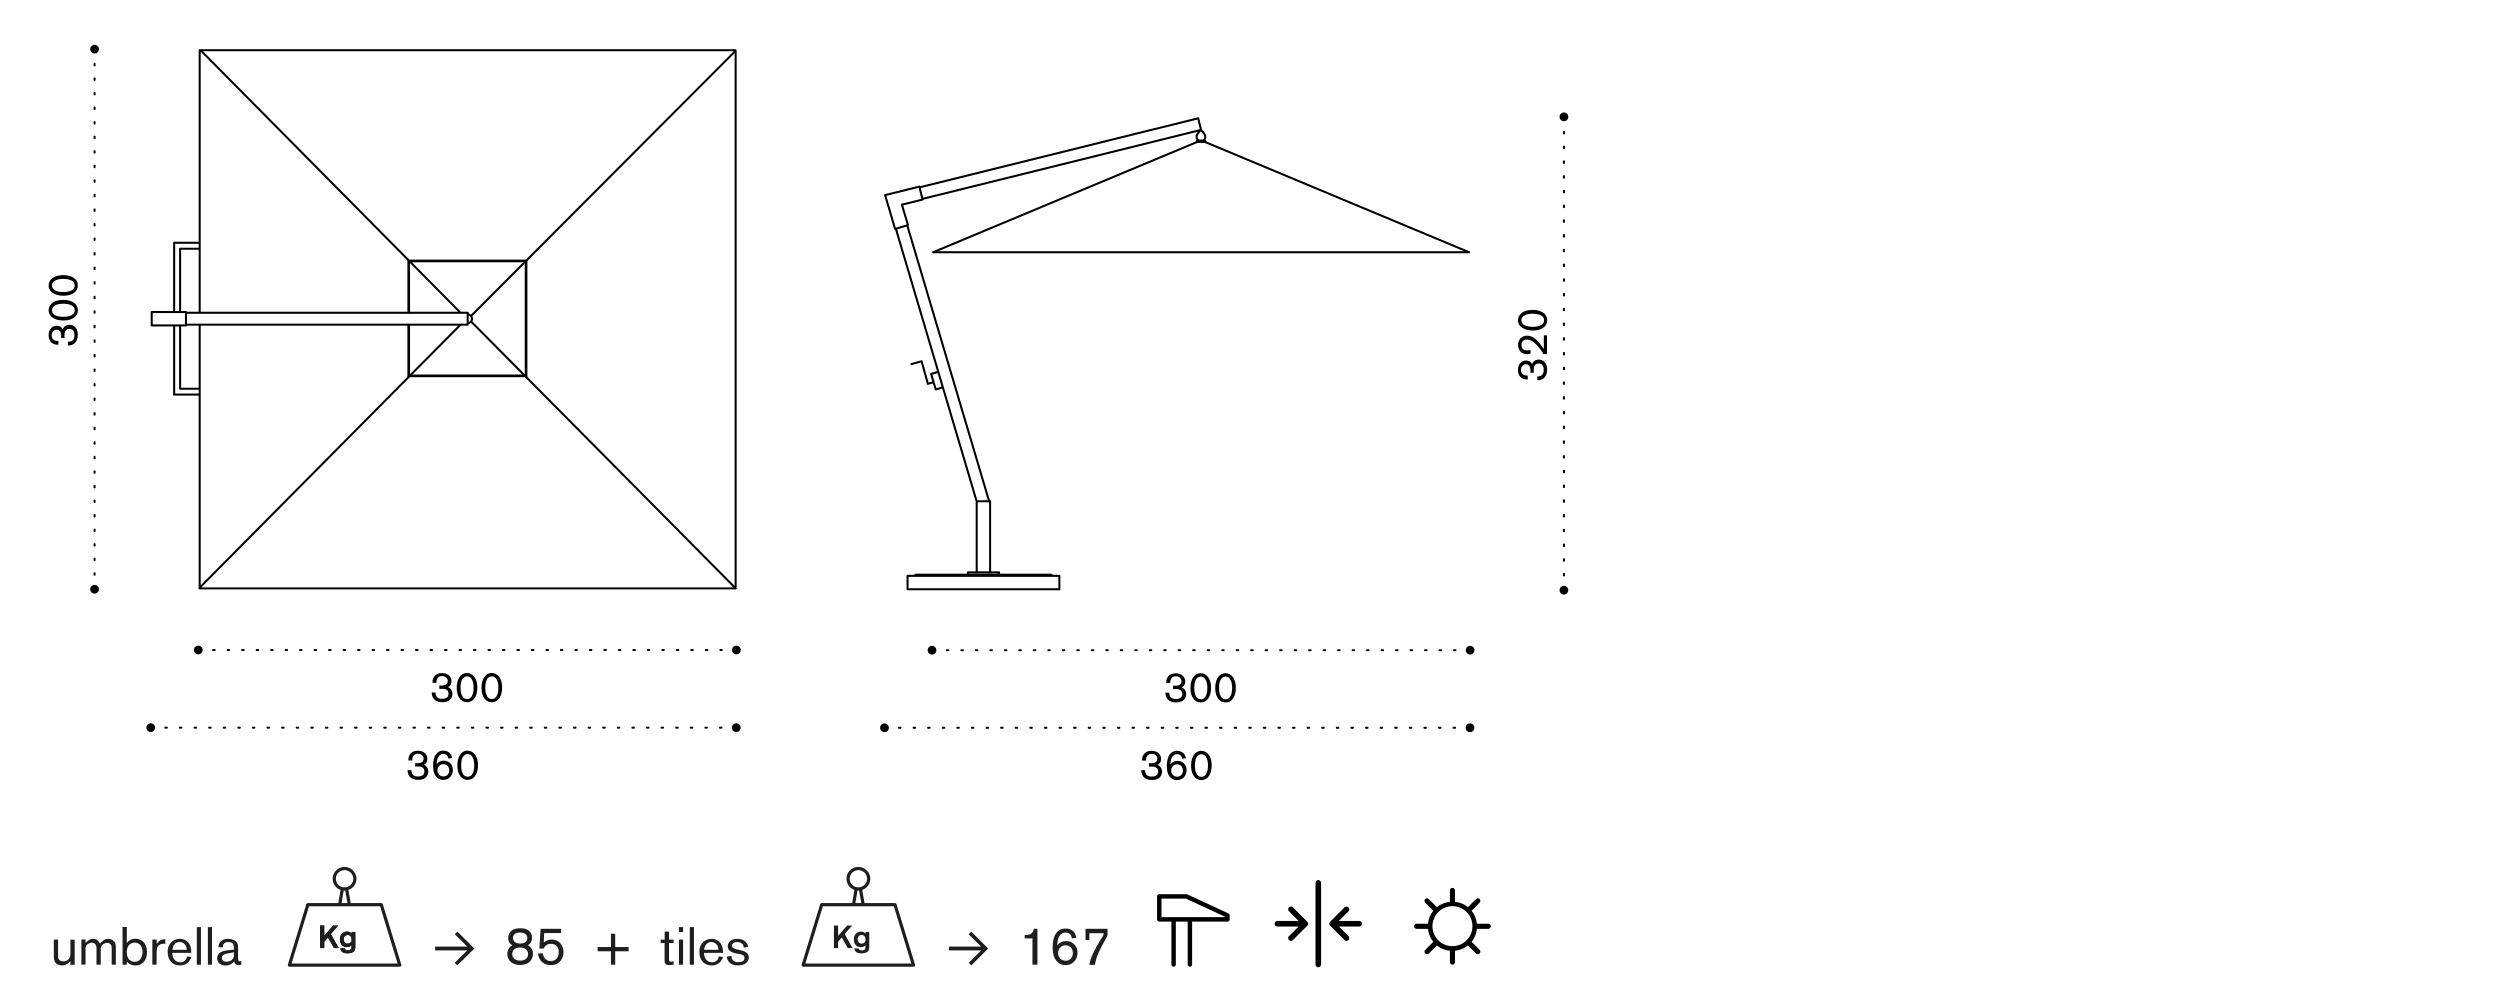 <?xml version="1.0" encoding="utf-8"?>
<!-- Generator: Adobe Illustrator 25.3.1, SVG Export Plug-In . SVG Version: 6.00 Build 0)  -->
<svg version="1.1" id="Livello_1" xmlns="http://www.w3.org/2000/svg" xmlns:xlink="http://www.w3.org/1999/xlink" x="0px" y="0px"
	 width="235px" height="94.61px" viewBox="0 0 235 94.61" style="enable-background:new 0 0 235 94.61;" xml:space="preserve">
<style type="text/css">
	.st0{fill:none;}
	.st1{fill:none;stroke:#000000;stroke-width:0.192;stroke-linecap:round;stroke-linejoin:round;}
	.st2{fill:none;stroke:#000000;stroke-width:0.192;stroke-linecap:round;stroke-linejoin:round;stroke-dasharray:0.134,1.228;}
	.st3{fill:none;stroke:#000000;stroke-width:0.192;stroke-linecap:round;stroke-linejoin:round;stroke-dasharray:0.139,1.233;}
	.st4{fill:none;stroke:#000000;stroke-width:0.192;stroke-linecap:round;stroke-linejoin:round;stroke-dasharray:0.145,1.24;}
	.st5{fill:none;stroke:#000000;stroke-width:0.192;stroke-linecap:round;stroke-linejoin:round;stroke-dasharray:0.137,1.231;}
	.st6{fill:none;stroke:#000000;stroke-width:0.25;stroke-miterlimit:10;}
	.st7{fill:none;stroke:#000000;stroke-width:0.416;stroke-linecap:round;stroke-linejoin:round;}
	.st8{fill:none;stroke:#000000;stroke-width:0.525;stroke-linecap:round;stroke-linejoin:round;}
	.st9{fill:#1E1E1C;}
	.st10{fill:none;stroke:#1E1E1C;stroke-width:0.3;stroke-linecap:round;stroke-linejoin:round;}
</style>
<rect x="16.37" y="22.82" class="st0" width="7.52" height="14.28"/>
<rect x="14.26" y="29.33" class="st0" width="30.78" height="1.3"/>
<g>
	<path class="st0" d="M69.3,4.72V55.2L44.42,30.27c0.06-0.08,0.1-0.19,0.1-0.31c0-0.12-0.03-0.24-0.1-0.32L69.3,4.72z"/>
	<path class="st0" d="M69.3,4.72L44.42,29.64c-0.07-0.1-0.19-0.17-0.31-0.17v-0.19h-0.27h-0.4L18.92,4.72H69.3z"/>
	<path class="st0" d="M69.3,55.2H18.92l24.51-24.57h0.4h0.27v-0.19c0.13,0,0.24-0.07,0.31-0.17L69.3,55.2z"/>
</g>
<polygon class="st0" points="18.92,29.28 43.43,29.28 18.92,4.72 "/>
<polygon class="st0" points="43.43,30.63 18.92,55.2 18.92,30.63 "/>
<g>
	<path class="st1" d="M43.96,30.37c0.22,0,0.41-0.18,0.41-0.41c0-0.22-0.18-0.41-0.41-0.41 M43.69,30.52H17.5 M43.69,29.4H17.5    M43.96,30.52V29.4 M43.69,30.52h0.27 M43.69,29.4h0.27 M17.48,30.59v-1.26 M14.26,30.59v-1.26 M17.48,30.59h-3.22 M17.48,29.33   h-3.22 M44.28,29.7L69.15,4.77 M69.15,55.15V4.77 M44.28,30.22l24.88,25.09 M43.29,29.4L18.85,4.72 M69.13,4.72H18.85 M43.29,30.52   L18.74,55.27 M18.77,4.72V29.4 M18.77,30.52v24.75 M18.77,55.31h50.38 M18.77,37.09h-2.4 M18.77,23.38h-1.84 M16.93,23.38v5.95    M16.93,30.59v5.95 M16.93,36.54h1.84 M18.77,22.82h-2.4 M16.37,22.82v6.51 M16.37,30.59v6.51"/>
	<path class="st0" d="M137.5,23.47h0.35h0.01l0.04,0.02c0.01,0,0.03,0.01,0.04,0.02c0.04,0.03,0.07,0.1,0.04,0.16   c-0.03,0.05-0.08,0.08-0.13,0.08h-0.01c-0.01,0-0.03,0-0.04-0.01l-0.67-0.28H137.5z"/>
	<path class="st0" d="M137.94,23.51c-0.02-0.01-0.03-0.02-0.04-0.02l-0.04-0.02C137.89,23.47,137.92,23.49,137.94,23.51"/>
	<path class="st0" d="M137.5,23.47h-0.38l-23.47-9.85c-0.06-0.02-0.09-0.07-0.09-0.12c0-0.02,0.01-0.04,0.01-0.06   c0.03-0.07,0.11-0.11,0.19-0.07l24.09,10.11H137.5z"/>
	<path class="st0" d="M137.83,23.76h-24.87c0.08,0,0.14-0.06,0.14-0.15c0-0.07-0.07-0.15-0.14-0.15h24.16l0.67,0.28   C137.8,23.76,137.82,23.76,137.83,23.76"/>
	<path class="st0" d="M112.96,23.47c0.07,0,0.14,0.07,0.14,0.15c0,0.08-0.07,0.14-0.14,0.14c-0.08,0-0.14-0.06-0.14-0.14   C112.82,23.54,112.88,23.47,112.96,23.47"/>
	<path class="st0" d="M88.81,23.47h24.15c-0.08,0-0.14,0.07-0.14,0.15c0,0.08,0.06,0.14,0.14,0.14H88.08c0.02,0,0.04,0,0.06-0.01   L88.81,23.47z"/>
	<path class="st0" d="M112.36,13.44c0.01,0.02,0.01,0.03,0.01,0.05c0,0.06-0.04,0.11-0.09,0.13l-23.48,9.85h-0.73l24.09-10.11   C112.25,13.33,112.33,13.36,112.36,13.44"/>
	<path class="st0" d="M88.81,23.47l-0.67,0.28c-0.02,0.01-0.04,0.01-0.06,0.01c-0.06,0-0.11-0.03-0.13-0.08   c-0.02-0.04-0.01-0.08,0-0.12c0-0.01,0.01-0.02,0.02-0.03c0.01-0.02,0.03-0.03,0.05-0.03l0.04-0.02h0.01H88.81z"/>
	<path class="st0" d="M88.07,23.47l-0.04,0.02c-0.02,0-0.04,0.01-0.05,0.03C88,23.49,88.03,23.47,88.07,23.47"/>
	<path class="st0" d="M87.97,23.52c-0.01,0.01-0.02,0.02-0.02,0.03C87.95,23.54,87.96,23.54,87.97,23.52"/>
	<path class="st0" d="M138.17,23.73c0,0,0.01-0.01,0.01-0.02c0,0-0.01-0.01-0.01-0.01c0-0.01-0.01-0.02-0.01-0.03   c-0.01-0.01-0.01-0.02-0.02-0.02c0,0-0.01-0.01-0.01-0.01L113.38,13.3v-0.05c0-0.02-0.01-0.04-0.03-0.06   c-0.01-0.02-0.02-0.03-0.04-0.04c-0.01-0.01-0.01-0.01-0.02-0.01c0,0,0,0,0,0c0.01-0.02,0.03-0.05,0.04-0.08   c0.01-0.03,0.02-0.06,0.03-0.08c0.01-0.03,0.01-0.06,0.02-0.08c0-0.03,0.01-0.06,0-0.09c0-0.03-0.01-0.06-0.01-0.09   c-0.01-0.03-0.02-0.06-0.03-0.08c-0.01-0.03-0.03-0.07-0.05-0.1c-0.02-0.03-0.04-0.06-0.06-0.09c-0.02-0.03-0.05-0.06-0.07-0.08   c-0.02-0.03-0.05-0.05-0.07-0.08l-0.12-0.12l-0.26-1.06c-0.01-0.05-0.06-0.08-0.11-0.06l-26.12,6.47   c-0.02-0.04-0.05-0.06-0.09-0.05l-3.22,0.8v0c0,0,0,0,0,0c-0.01,0-0.02,0.01-0.03,0.02c-0.01,0.01-0.02,0.01-0.02,0.02   c-0.01,0.01-0.01,0.02-0.01,0.03c0,0.01-0.01,0.02,0,0.03l0,0v0l0.95,3.18c0.01,0.04,0.04,0.06,0.08,0.06h0.01l3.94,13.29   l-0.59,0.18c-0.05,0.01-0.07,0.06-0.06,0.11l0.21,0.7l-0.38,0.11l-0.56-2.04c-0.01-0.04-0.06-0.07-0.11-0.06l-0.95,0.26   c-0.04,0.01-0.07,0.06-0.06,0.11c0.01,0.04,0.05,0.06,0.08,0.06c0,0,0.01,0,0.02,0l0.87-0.24l0.57,2.04   c0.01,0.04,0.04,0.06,0.08,0.06c0,0,0.01,0,0.02,0l0.46-0.13l0.18,0.59c0.01,0.04,0.05,0.06,0.08,0.06c0.01,0,0.02,0,0.02,0   l0.59-0.17l3.16,10.64v6.56h-0.75c-0.05,0-0.08,0.04-0.08,0.09v0.14h-4.82c-0.02,0-0.04,0.01-0.05,0.02c0,0,0,0-0.01,0l-0.08,0.08   h-0.63c-0.05,0-0.08,0.04-0.08,0.09v1.26c0,0.05,0.04,0.09,0.08,0.09h14.28c0.05,0,0.09-0.04,0.09-0.09v-1.26   c0-0.05-0.04-0.09-0.09-0.09h-0.63l-0.08-0.08c0,0-0.01,0-0.01,0c-0.01-0.01-0.03-0.02-0.05-0.02H94v-0.02V53.8   c0-0.05-0.04-0.09-0.09-0.09h-0.08h-0.67v-6.59c0-0.05-0.04-0.09-0.09-0.09h-0.03l-7.65-25.81c0.03-0.02,0.06-0.06,0.04-0.1   l-0.54-1.83l1.85-0.46c0.04-0.01,0.06-0.05,0.06-0.09l25.82-6.39c-0.02,0.02-0.05,0.05-0.06,0.08c-0.02,0.03-0.04,0.06-0.07,0.09   c-0.02,0.03-0.04,0.07-0.05,0.1c-0.01,0.03-0.02,0.05-0.02,0.08c-0.01,0.03-0.01,0.06-0.02,0.09c0,0.03,0,0.06,0.01,0.09   c0,0.03,0.01,0.06,0.02,0.09c0.01,0.03,0.02,0.06,0.03,0.08c0.01,0.03,0.03,0.05,0.04,0.07c0,0,0,0,0,0c-0.01,0-0.02,0-0.02,0.01   c-0.02,0.01-0.03,0.02-0.04,0.04c-0.01,0.02-0.03,0.04-0.03,0.06v0.05L87.67,23.63c0,0-0.01,0.01-0.01,0.01   c-0.01,0.01-0.02,0.01-0.02,0.02c-0.01,0.01-0.01,0.02-0.01,0.03c0,0.01-0.01,0.01-0.01,0.01c0,0.01,0.01,0.01,0.01,0.02   c0,0.01,0,0.01,0,0.02c0,0,0.01,0,0.01,0c0.01,0.03,0.04,0.05,0.07,0.05h50.38c0.03,0,0.06-0.02,0.07-0.05c0,0,0.01,0,0.01,0   C138.17,23.74,138.17,23.73,138.17,23.73"/>
</g>
<polygon class="st0" points="137.85,23.62 112.96,23.62 88.08,23.62 112.23,13.49 113.7,13.49 "/>
<g>
	<path class="st1" d="M113.18,13.16L113.18,13.16c0.01-0.02,0.03-0.04,0.04-0.06c0.01-0.02,0.02-0.04,0.03-0.06   c0.01-0.02,0.02-0.05,0.03-0.07c0.01-0.02,0.01-0.05,0.01-0.07c0-0.02,0.01-0.05,0-0.07c0-0.03,0-0.05-0.01-0.07   c0-0.02-0.01-0.05-0.02-0.07c-0.01-0.03-0.03-0.06-0.04-0.09c-0.02-0.03-0.04-0.06-0.06-0.08c-0.02-0.03-0.04-0.05-0.06-0.08   c-0.02-0.03-0.04-0.05-0.07-0.08c-0.02-0.02-0.05-0.05-0.07-0.07c-0.02-0.02-0.05-0.05-0.07-0.07 M112.9,12.21   c-0.02,0.02-0.04,0.04-0.07,0.07c-0.02,0.02-0.05,0.04-0.07,0.07c-0.02,0.03-0.05,0.05-0.07,0.08c-0.02,0.02-0.04,0.05-0.07,0.08   c-0.02,0.03-0.04,0.05-0.06,0.08c-0.02,0.03-0.03,0.06-0.05,0.09c-0.01,0.02-0.02,0.05-0.02,0.07c0,0.02-0.01,0.05-0.01,0.07   c0,0.02,0,0.05,0,0.07c0,0.03,0.01,0.05,0.01,0.07c0.01,0.02,0.02,0.05,0.03,0.07c0.01,0.02,0.02,0.04,0.04,0.06   c0.01,0.02,0.03,0.04,0.04,0.06c0,0,0,0,0,0 M113.3,13.25c0-0.02-0.02-0.04-0.03-0.04 M112.54,13.21c-0.02,0-0.03,0.02-0.03,0.04    M113.3,13.31v-0.06 M112.5,13.25v0.06 M112.5,13.31c0,0.02,0.02,0.03,0.03,0.03 M113.26,13.34c0.02,0,0.03-0.01,0.03-0.03    M113.18,13.16c-0.01,0.02-0.01,0.04,0.01,0.05c0,0.01,0.01,0.01,0.02,0.01 M112.58,13.21c0.02,0,0.04-0.02,0.04-0.04   c0-0.01,0-0.02-0.01-0.02 M85.67,34.23l0.95-0.27 M87.21,36.08l0.54-0.15 M86.63,33.96l0.59,2.12 M112.54,13.34L87.71,23.71    M138.09,23.71l-24.83-10.37 M93.91,53.91V53.8 M93.91,54.02v-0.11 M90.98,53.8v0.22 M112.54,13.21h0.73 M112.9,13.34h-0.36    M113.26,13.34h-0.36 M112.9,12.21L86.7,18.7 M85.28,21.18l7.7,25.94 M112.63,11.12l-26.19,6.49 M84.21,21.5l7.6,25.64    M112.63,11.12l0.27,1.09 M86.42,17.54l-3.22,0.8 M85.35,21.16l-1.21,0.36 M84.78,19.24l0.57,1.92 M83.2,18.34l0.94,3.18    M86.42,17.54l0.3,1.22 M86.72,18.76l-1.94,0.48 M91.81,47.12h1.26 M93.07,47.12v6.67 M91.81,47.12v6.67 M87.96,36.61l0.67-0.2    M87.96,36.61l-0.43-1.45 M87.53,35.15l0.67-0.2 M87.71,23.71h50.38 M113.18,13.34h-0.05h-0.06h-0.07h-0.07h-0.08h-0.07h-0.06   h-0.06h-0.04 M112.62,13.34h-0.04h-0.03h-0.01 M113.26,13.34L113.26,13.34h-0.01h-0.03h-0.04 M85.31,54.13v1.26 M99.58,54.13v1.26    M99.58,55.39H85.31 M99.58,54.13H85.31 M90.98,53.8h1.67 M92.64,53.8h1.18 M93.83,53.8h0.08 M92.64,54.02h1.18 M91.06,54.02h1.58    M93.91,54.02h-0.08 M91.06,54.02h-0.08 M86.08,54.02l-0.1,0.1 M86.08,54.02h4.9 M98.81,54.02h-4.9 M98.92,54.13l-0.1-0.1"/>
</g>
<line class="st2" x1="87.65" y1="61.12" x2="138.2" y2="61.12"/>
<g>
	<path d="M87.2,61.12c0-0.23,0.18-0.41,0.41-0.41s0.41,0.18,0.41,0.41c0,0.23-0.18,0.41-0.41,0.41S87.2,61.34,87.2,61.12"/>
	<path d="M137.78,61.12c0-0.23,0.18-0.41,0.41-0.41c0.23,0,0.41,0.18,0.41,0.41c0,0.23-0.18,0.41-0.41,0.41   C137.96,61.52,137.78,61.34,137.78,61.12"/>
</g>
<g>
	<path d="M109.62,64.2c0.01-0.16,0.02-0.29,0.08-0.43c0.15-0.36,0.49-0.48,0.81-0.48c0.63,0,0.9,0.39,0.9,0.75   c0,0.1-0.02,0.22-0.06,0.31c-0.06,0.13-0.14,0.18-0.26,0.26c0.1,0.05,0.41,0.2,0.41,0.64c0,0.37-0.25,0.78-0.94,0.78   c-0.32,0-0.65-0.09-0.84-0.35c-0.15-0.2-0.17-0.42-0.17-0.57h0.36c0.01,0.25,0.06,0.6,0.63,0.6c0.09,0,0.29-0.01,0.44-0.12   c0.12-0.1,0.15-0.24,0.15-0.36c0-0.46-0.44-0.46-0.63-0.46c-0.1,0-0.15,0-0.23,0.01v-0.33c0.07,0,0.11,0.01,0.2,0.01   c0.12,0,0.59,0,0.59-0.43c0-0.28-0.24-0.46-0.54-0.46c-0.08,0-0.26,0.01-0.39,0.16c-0.12,0.14-0.13,0.3-0.14,0.48L109.62,64.2z"/>
	<path d="M112.87,66.03c-0.61,0-0.97-0.57-0.97-1.35c0-0.8,0.35-1.4,0.96-1.4c0.52,0,0.98,0.46,0.98,1.37   C113.84,65.47,113.48,66.03,112.87,66.03z M112.88,63.6c-0.1,0-0.32,0.02-0.47,0.29c-0.13,0.23-0.15,0.59-0.15,0.78   c0,0.25,0.03,0.54,0.15,0.76c0.05,0.1,0.18,0.3,0.47,0.3c0.57,0,0.61-0.82,0.61-1.06C113.49,64.19,113.35,63.6,112.88,63.6z"/>
	<path d="M115.2,66.03c-0.61,0-0.97-0.57-0.97-1.35c0-0.8,0.35-1.4,0.96-1.4c0.52,0,0.98,0.46,0.98,1.37   C116.18,65.47,115.81,66.03,115.2,66.03z M115.21,63.6c-0.1,0-0.32,0.02-0.47,0.29c-0.13,0.23-0.15,0.59-0.15,0.78   c0,0.25,0.03,0.54,0.15,0.76c0.05,0.1,0.18,0.3,0.47,0.3c0.57,0,0.61-0.82,0.61-1.06C115.82,64.19,115.68,63.6,115.21,63.6z"/>
</g>
<line class="st3" x1="83.13" y1="68.41" x2="138.18" y2="68.41"/>
<g>
	<path d="M82.73,68.41c0-0.23,0.18-0.41,0.41-0.41s0.41,0.18,0.41,0.41c0,0.23-0.18,0.41-0.41,0.41S82.73,68.64,82.73,68.41"/>
	<path d="M137.77,68.41c0-0.23,0.18-0.41,0.41-0.41s0.41,0.18,0.41,0.41c0,0.23-0.18,0.41-0.41,0.41S137.77,68.64,137.77,68.41"/>
</g>
<g>
	<path d="M107.35,71.49c0.01-0.16,0.02-0.29,0.08-0.43c0.15-0.36,0.49-0.48,0.81-0.48c0.63,0,0.9,0.39,0.9,0.75   c0,0.1-0.02,0.22-0.06,0.31c-0.06,0.13-0.14,0.18-0.26,0.26c0.1,0.05,0.41,0.2,0.41,0.64c0,0.37-0.25,0.78-0.94,0.78   c-0.32,0-0.65-0.09-0.84-0.35c-0.15-0.2-0.17-0.42-0.17-0.57h0.36c0.01,0.25,0.06,0.6,0.63,0.6c0.09,0,0.29-0.01,0.44-0.12   c0.12-0.1,0.15-0.24,0.15-0.36c0-0.46-0.44-0.46-0.63-0.46c-0.1,0-0.15,0-0.23,0.01v-0.33c0.07,0,0.11,0.01,0.2,0.01   c0.12,0,0.59,0,0.59-0.43c0-0.28-0.24-0.46-0.54-0.46c-0.08,0-0.26,0.01-0.39,0.16c-0.12,0.14-0.13,0.3-0.14,0.48L107.35,71.49z"/>
	<path d="M111.12,71.33c-0.02-0.1-0.08-0.44-0.47-0.44c-0.17,0-0.34,0.08-0.44,0.22c-0.16,0.23-0.18,0.49-0.19,0.74   c0.17-0.22,0.39-0.33,0.67-0.33c0.44,0,0.85,0.32,0.85,0.87c0,0.5-0.34,0.94-0.9,0.94c-0.18,0-0.49-0.05-0.72-0.36   c-0.12-0.17-0.24-0.42-0.24-0.98c0-0.15,0.01-0.34,0.06-0.56c0.03-0.15,0.18-0.85,0.91-0.85c0.2,0,0.4,0.07,0.54,0.17   c0.19,0.15,0.25,0.39,0.29,0.52L111.12,71.33z M110.65,71.85c-0.37,0-0.56,0.28-0.56,0.58c0,0.32,0.23,0.58,0.57,0.58   c0.37,0,0.54-0.31,0.54-0.59C111.19,72.13,111.01,71.85,110.65,71.85z"/>
	<path d="M112.93,73.33c-0.61,0-0.97-0.57-0.97-1.35c0-0.8,0.35-1.4,0.96-1.4c0.52,0,0.98,0.46,0.98,1.37   C113.9,72.76,113.54,73.33,112.93,73.33z M112.94,70.9c-0.1,0-0.32,0.02-0.47,0.29c-0.13,0.23-0.15,0.59-0.15,0.78   c0,0.25,0.03,0.54,0.15,0.75c0.05,0.1,0.18,0.3,0.47,0.3c0.57,0,0.61-0.82,0.61-1.06C113.55,71.49,113.41,70.9,112.94,70.9z"/>
</g>
<line class="st4" x1="147.01" y1="55.48" x2="147.01" y2="10.98"/>
<g>
	<path d="M147.01,55.89c-0.23,0-0.41-0.18-0.41-0.41c0-0.23,0.18-0.41,0.41-0.41c0.22,0,0.41,0.18,0.41,0.41   C147.41,55.7,147.23,55.89,147.01,55.89"/>
	<path d="M147.01,11.39c-0.23,0-0.41-0.18-0.41-0.41c0-0.23,0.18-0.41,0.41-0.41c0.22,0,0.41,0.18,0.41,0.41   C147.42,11.21,147.24,11.39,147.01,11.39"/>
</g>
<g>
	<path d="M143.6,35.68c-0.16-0.01-0.29-0.02-0.43-0.08c-0.36-0.15-0.48-0.49-0.48-0.81c0-0.63,0.39-0.9,0.75-0.9   c0.1,0,0.22,0.02,0.31,0.06c0.13,0.06,0.18,0.14,0.26,0.26c0.05-0.1,0.2-0.41,0.64-0.41c0.37,0,0.78,0.25,0.78,0.94   c0,0.32-0.09,0.65-0.35,0.84c-0.2,0.15-0.42,0.17-0.57,0.17v-0.36c0.25-0.01,0.6-0.06,0.6-0.63c0-0.09-0.01-0.29-0.12-0.44   c-0.1-0.12-0.24-0.15-0.36-0.15c-0.46,0-0.46,0.44-0.46,0.63c0,0.1,0,0.15,0.01,0.23h-0.33c0-0.07,0.01-0.11,0.01-0.2   c0-0.12,0-0.59-0.43-0.59c-0.28,0-0.46,0.24-0.46,0.54c0,0.08,0.01,0.26,0.16,0.39c0.14,0.12,0.3,0.13,0.48,0.14L143.6,35.68z"/>
	<path d="M145.11,31.52h0.31v1.76h-0.34c-0.16-0.32-0.4-0.6-0.64-0.86c-0.25-0.27-0.54-0.5-0.9-0.5c-0.32,0-0.52,0.19-0.52,0.51   c0,0.31,0.17,0.51,0.53,0.51c0.13,0,0.24-0.03,0.32-0.05v0.35c-0.08,0.02-0.16,0.05-0.32,0.05c-0.13,0-0.41-0.02-0.62-0.23   c-0.13-0.14-0.23-0.36-0.23-0.64c0-0.56,0.41-0.87,0.85-0.87c0.56,0,0.96,0.47,1.16,0.7c0.17,0.2,0.19,0.24,0.41,0.56V31.52z"/>
	<path d="M145.44,30.1c0,0.61-0.57,0.97-1.35,0.97c-0.8,0-1.4-0.35-1.4-0.96c0-0.52,0.46-0.98,1.37-0.98   C144.87,29.13,145.44,29.49,145.44,30.1z M143.01,30.1c0,0.1,0.02,0.32,0.29,0.47c0.23,0.13,0.59,0.15,0.78,0.15   c0.25,0,0.54-0.03,0.76-0.15c0.1-0.05,0.3-0.18,0.3-0.47c0-0.57-0.82-0.61-1.06-0.61C143.6,29.49,143.01,29.62,143.01,30.1z"/>
</g>
<line class="st2" x1="18.68" y1="61.1" x2="69.23" y2="61.1"/>
<g>
	<path d="M18.23,61.1c0-0.23,0.18-0.41,0.41-0.41c0.23,0,0.41,0.18,0.41,0.41c0,0.23-0.18,0.41-0.41,0.41   C18.41,61.51,18.23,61.33,18.23,61.1"/>
	<path d="M68.81,61.1c0-0.23,0.18-0.41,0.41-0.41c0.22,0,0.41,0.18,0.41,0.41c0,0.23-0.18,0.41-0.41,0.41   C68.99,61.51,68.81,61.33,68.81,61.1"/>
</g>
<g>
	<path d="M40.65,64.18c0.01-0.16,0.02-0.29,0.08-0.43c0.15-0.36,0.49-0.48,0.81-0.48c0.63,0,0.9,0.39,0.9,0.75   c0,0.1-0.02,0.22-0.06,0.31c-0.06,0.13-0.14,0.18-0.26,0.26c0.1,0.05,0.41,0.2,0.41,0.64c0,0.37-0.25,0.78-0.94,0.78   c-0.32,0-0.65-0.09-0.84-0.35c-0.15-0.2-0.17-0.42-0.17-0.57h0.36c0.01,0.25,0.06,0.6,0.63,0.6c0.09,0,0.29-0.01,0.44-0.12   c0.12-0.1,0.15-0.24,0.15-0.36c0-0.46-0.44-0.46-0.63-0.46c-0.1,0-0.15,0-0.23,0.01v-0.33c0.07,0,0.11,0.01,0.2,0.01   c0.12,0,0.59,0,0.59-0.43c0-0.28-0.24-0.46-0.54-0.46c-0.08,0-0.26,0.01-0.39,0.16c-0.12,0.14-0.13,0.3-0.14,0.48L40.65,64.18z"/>
	<path d="M43.9,66.01c-0.61,0-0.97-0.57-0.97-1.35c0-0.8,0.35-1.4,0.96-1.4c0.52,0,0.98,0.46,0.98,1.37   C44.87,65.45,44.51,66.01,43.9,66.01z M43.91,63.58c-0.1,0-0.32,0.02-0.47,0.29c-0.13,0.23-0.15,0.59-0.15,0.78   c0,0.25,0.03,0.54,0.15,0.76c0.05,0.1,0.18,0.3,0.47,0.3c0.57,0,0.61-0.82,0.61-1.06C44.52,64.17,44.38,63.58,43.91,63.58z"/>
	<path d="M46.23,66.01c-0.61,0-0.97-0.57-0.97-1.35c0-0.8,0.35-1.4,0.96-1.4c0.52,0,0.98,0.46,0.98,1.37   C47.21,65.45,46.84,66.01,46.23,66.01z M46.24,63.58c-0.1,0-0.32,0.02-0.47,0.29c-0.13,0.23-0.15,0.59-0.15,0.78   c0,0.25,0.03,0.54,0.15,0.76c0.05,0.1,0.18,0.3,0.47,0.3c0.57,0,0.61-0.82,0.61-1.06C46.85,64.17,46.71,63.58,46.24,63.58z"/>
</g>
<line class="st3" x1="14.17" y1="68.4" x2="69.21" y2="68.4"/>
<g>
	<path d="M13.76,68.4c0-0.23,0.18-0.41,0.41-0.41s0.41,0.18,0.41,0.41c0,0.23-0.18,0.41-0.41,0.41S13.76,68.62,13.76,68.4"/>
	<path d="M68.8,68.4c0-0.23,0.18-0.41,0.41-0.41s0.41,0.18,0.41,0.41c0,0.23-0.18,0.41-0.41,0.41S68.8,68.62,68.8,68.4"/>
</g>
<g>
	<path d="M38.38,71.48c0.01-0.16,0.02-0.29,0.08-0.43c0.15-0.36,0.49-0.48,0.81-0.48c0.63,0,0.9,0.39,0.9,0.75   c0,0.1-0.02,0.22-0.06,0.31c-0.06,0.13-0.14,0.18-0.26,0.26c0.1,0.05,0.41,0.2,0.41,0.64c0,0.37-0.25,0.78-0.94,0.78   c-0.32,0-0.65-0.09-0.84-0.35c-0.15-0.2-0.17-0.42-0.17-0.57h0.36c0.01,0.25,0.06,0.6,0.63,0.6c0.09,0,0.29-0.01,0.44-0.12   c0.12-0.1,0.15-0.24,0.15-0.36c0-0.46-0.44-0.46-0.63-0.46c-0.1,0-0.15,0-0.23,0.01v-0.33c0.07,0,0.11,0.01,0.2,0.01   c0.12,0,0.59,0,0.59-0.43c0-0.28-0.24-0.46-0.54-0.46c-0.08,0-0.26,0.01-0.39,0.16c-0.12,0.14-0.13,0.3-0.14,0.48L38.38,71.48z"/>
	<path d="M42.15,71.31c-0.02-0.1-0.08-0.44-0.47-0.44c-0.17,0-0.34,0.08-0.44,0.22c-0.16,0.23-0.18,0.49-0.19,0.74   c0.17-0.22,0.39-0.33,0.67-0.33c0.44,0,0.85,0.32,0.85,0.87c0,0.5-0.34,0.94-0.9,0.94c-0.18,0-0.49-0.05-0.72-0.36   c-0.12-0.17-0.24-0.42-0.24-0.98c0-0.15,0.01-0.34,0.06-0.56c0.03-0.15,0.18-0.85,0.91-0.85c0.2,0,0.4,0.07,0.54,0.17   c0.19,0.15,0.25,0.39,0.29,0.52L42.15,71.31z M41.68,71.83c-0.37,0-0.56,0.28-0.56,0.58c0,0.32,0.23,0.58,0.57,0.58   c0.37,0,0.54-0.31,0.54-0.59C42.22,72.11,42.04,71.83,41.68,71.83z"/>
	<path d="M43.96,73.31c-0.61,0-0.97-0.57-0.97-1.35c0-0.8,0.35-1.4,0.96-1.4c0.52,0,0.98,0.46,0.98,1.37   C44.93,72.75,44.57,73.31,43.96,73.31z M43.97,70.88c-0.1,0-0.32,0.02-0.47,0.29c-0.13,0.23-0.15,0.59-0.15,0.78   c0,0.25,0.03,0.54,0.15,0.76c0.05,0.1,0.18,0.3,0.47,0.3c0.57,0,0.61-0.82,0.61-1.06C44.58,71.47,44.44,70.88,43.97,70.88z"/>
</g>
<line class="st5" x1="8.89" y1="55.39" x2="8.89" y2="4.62"/>
<g>
	<path d="M8.89,55.8c-0.23,0-0.41-0.19-0.41-0.41c0-0.22,0.18-0.41,0.41-0.41c0.22,0,0.41,0.18,0.41,0.41   C9.29,55.62,9.11,55.8,8.89,55.8"/>
	<path d="M8.89,5.03c-0.23,0-0.41-0.18-0.41-0.41s0.18-0.41,0.41-0.41c0.22,0,0.41,0.18,0.41,0.41S9.11,5.03,8.89,5.03"/>
</g>
<g>
	<path d="M5.48,32.41c-0.16-0.01-0.29-0.02-0.43-0.08c-0.36-0.15-0.48-0.49-0.48-0.81c0-0.63,0.39-0.9,0.75-0.9   c0.1,0,0.22,0.02,0.31,0.06c0.13,0.06,0.18,0.14,0.26,0.26c0.05-0.1,0.2-0.41,0.64-0.41c0.37,0,0.78,0.25,0.78,0.94   c0,0.32-0.09,0.65-0.35,0.84c-0.2,0.15-0.42,0.17-0.57,0.17v-0.36C6.65,32.13,7,32.08,7,31.51c0-0.09-0.01-0.29-0.12-0.44   c-0.1-0.12-0.24-0.15-0.36-0.15c-0.46,0-0.46,0.44-0.46,0.63c0,0.1,0,0.15,0.01,0.23H5.74c0-0.07,0.01-0.11,0.01-0.2   c0-0.12,0-0.59-0.43-0.59c-0.28,0-0.46,0.24-0.46,0.54c0,0.08,0.01,0.26,0.16,0.39c0.14,0.12,0.3,0.13,0.48,0.14L5.48,32.41z"/>
	<path d="M7.32,29.16c0,0.61-0.57,0.97-1.35,0.97c-0.8,0-1.4-0.35-1.4-0.96c0-0.52,0.46-0.98,1.37-0.98   C6.75,28.19,7.32,28.55,7.32,29.16z M4.89,29.16c0,0.1,0.02,0.32,0.29,0.47c0.23,0.13,0.59,0.15,0.78,0.15   c0.25,0,0.54-0.03,0.76-0.15c0.1-0.05,0.3-0.18,0.3-0.47c0-0.57-0.82-0.61-1.06-0.61C5.48,28.55,4.89,28.68,4.89,29.16z"/>
	<path d="M7.32,26.83c0,0.61-0.57,0.97-1.35,0.97c-0.8,0-1.4-0.35-1.4-0.96c0-0.52,0.46-0.98,1.37-0.98   C6.75,25.86,7.32,26.22,7.32,26.83z M4.89,26.83c0,0.1,0.02,0.32,0.29,0.47c0.23,0.13,0.59,0.15,0.78,0.15   c0.25,0,0.54-0.03,0.76-0.15c0.1-0.05,0.3-0.18,0.3-0.47c0-0.57-0.82-0.61-1.06-0.61C5.48,26.21,4.89,26.35,4.89,26.83z"/>
</g>
<polyline class="st6" points="38.42,30.46 38.42,35.33 49.45,35.33 49.45,24.53 38.42,24.53 38.42,29.45 "/>
<path class="st7" d="M110.86,84.26h-1.89v2.16h6.41v-0.37l-3.87-1.79H110.86z M111.85,90.66v-4.2 M110.32,86.46v4.2"/>
<path class="st8" d="M120.08,86.83h2.39 M125.47,86.83h2.29 M126.57,88.18l-1.35-1.35l1.35-1.35 M121.35,85.48l1.35,1.35l-1.35,1.35   M123.92,82.99v7.67"/>
<g>
	<path d="M136.53,88.94c-1.04,0-1.88-0.84-1.88-1.88c0-1.04,0.84-1.88,1.88-1.88c1.04,0,1.88,0.84,1.88,1.88   C138.41,88.1,137.57,88.94,136.53,88.94 M139.9,86.83h-1.07c-0.05-0.46-0.23-0.88-0.5-1.22l0.76-0.76c0.09-0.09,0.09-0.24,0-0.34   c-0.09-0.09-0.24-0.09-0.34,0l-0.76,0.76c-0.34-0.28-0.76-0.45-1.22-0.5V83.7c0-0.13-0.11-0.24-0.24-0.24   c-0.13,0-0.24,0.11-0.24,0.24v1.07c-0.46,0.05-0.88,0.23-1.22,0.5l-0.76-0.76c-0.09-0.09-0.24-0.09-0.34,0   c-0.09,0.09-0.09,0.24,0,0.34l0.76,0.76c-0.28,0.34-0.46,0.76-0.5,1.22h-1.07c-0.13,0-0.24,0.11-0.24,0.24   c0,0.13,0.11,0.24,0.24,0.24h1.07c0.05,0.46,0.23,0.88,0.5,1.22l-0.76,0.76c-0.09,0.09-0.09,0.24,0,0.34   c0.05,0.05,0.11,0.07,0.17,0.07c0.06,0,0.12-0.02,0.17-0.07l0.76-0.76c0.34,0.28,0.76,0.46,1.22,0.5v1.07   c0,0.13,0.11,0.24,0.24,0.24c0.13,0,0.24-0.11,0.24-0.24v-1.07c0.46-0.05,0.88-0.23,1.22-0.5l0.76,0.76   c0.05,0.05,0.11,0.07,0.17,0.07c0.06,0,0.12-0.02,0.17-0.07c0.09-0.09,0.09-0.24,0-0.34l-0.76-0.76c0.28-0.34,0.45-0.76,0.5-1.22   h1.07c0.13,0,0.24-0.11,0.24-0.24C140.14,86.93,140.03,86.83,139.9,86.83"/>
</g>
<g>
	<path class="st9" d="M31.1,87.8l0.74,1.32h-0.45l-0.56-1l-0.35,0.4v0.6h-0.39V87h0.39v0.97L31.32,87h0.47L31.1,87.8z"/>
	<path class="st9" d="M33.4,87.61v1.23c0,0.3,0,0.42-0.1,0.54c-0.08,0.11-0.27,0.23-0.62,0.23c-0.54,0-0.64-0.23-0.69-0.47h0.4   c0.03,0.09,0.09,0.19,0.31,0.19c0.18,0,0.26-0.07,0.3-0.12c0.05-0.08,0.05-0.16,0.05-0.35c-0.08,0.07-0.23,0.16-0.45,0.16   c-0.35,0-0.65-0.24-0.65-0.72c0-0.56,0.4-0.74,0.68-0.74c0.27,0,0.38,0.15,0.43,0.2v-0.16H33.4z M32.68,87.89   c-0.18,0-0.37,0.12-0.37,0.41c0,0.26,0.16,0.4,0.37,0.4c0.19,0,0.37-0.11,0.37-0.38C33.06,88.07,32.93,87.89,32.68,87.89z"/>
</g>
<g>
	<g>
		<path class="st10" d="M27.2,90.72l1.74-5.68h6.9l1.74,5.68H27.2z M32.84,85.04h-0.91l0.25-1.49c0.06,0.01,0.13,0.02,0.19,0.02    c0.07,0,0.14-0.01,0.21-0.02L32.84,85.04z M31.42,82.6c0-0.53,0.43-0.96,0.97-0.96c0.53,0,0.96,0.43,0.97,0.96    c0,0.53-0.43,0.96-0.97,0.96C31.85,83.57,31.42,83.14,31.42,82.6z"/>
	</g>
	<g>
		<path class="st9" d="M31.1,87.8l0.74,1.32h-0.45l-0.56-1l-0.35,0.4v0.6h-0.39V87h0.39v0.97L31.32,87h0.47L31.1,87.8z"/>
		<path class="st9" d="M33.4,87.62v1.23c0,0.3,0,0.42-0.1,0.54c-0.08,0.11-0.27,0.23-0.62,0.23c-0.54,0-0.64-0.23-0.69-0.47h0.4    c0.03,0.09,0.09,0.19,0.31,0.19c0.18,0,0.26-0.07,0.3-0.12c0.05-0.08,0.05-0.16,0.05-0.35c-0.08,0.07-0.23,0.16-0.45,0.16    c-0.35,0-0.65-0.24-0.65-0.72c0-0.56,0.4-0.74,0.68-0.74c0.27,0,0.38,0.15,0.43,0.2v-0.16H33.4z M32.68,87.89    c-0.18,0-0.37,0.12-0.37,0.41c0,0.26,0.16,0.4,0.37,0.4c0.19,0,0.37-0.11,0.37-0.38C33.06,88.08,32.93,87.89,32.68,87.89z"/>
	</g>
</g>
<g>
	<g>
		<path class="st10" d="M75.5,90.72l1.74-5.68h6.89l1.74,5.68H75.5z M81.14,85.04h-0.91l0.25-1.49c0.06,0.01,0.13,0.02,0.19,0.02    c0.07,0,0.14-0.01,0.21-0.02L81.14,85.04z M79.72,82.6c0-0.53,0.43-0.96,0.97-0.96c0.53,0,0.96,0.43,0.97,0.96    c0,0.53-0.43,0.96-0.97,0.96C80.15,83.57,79.72,83.14,79.72,82.6z"/>
	</g>
	<g>
		<path class="st9" d="M79.4,87.8l0.74,1.32h-0.45l-0.56-1l-0.35,0.4v0.6h-0.39V87h0.39v0.97L79.63,87h0.47L79.4,87.8z"/>
		<path class="st9" d="M81.71,87.62v1.23c0,0.3,0,0.42-0.1,0.54c-0.08,0.11-0.27,0.23-0.62,0.23c-0.54,0-0.64-0.23-0.69-0.47h0.4    c0.03,0.09,0.09,0.19,0.31,0.19c0.18,0,0.26-0.07,0.3-0.12c0.05-0.08,0.05-0.16,0.05-0.35c-0.08,0.07-0.23,0.16-0.45,0.16    c-0.35,0-0.65-0.24-0.65-0.72c0-0.56,0.4-0.74,0.68-0.74c0.27,0,0.38,0.15,0.43,0.2v-0.16H81.71z M80.99,87.89    c-0.18,0-0.37,0.12-0.37,0.41c0,0.26,0.16,0.4,0.37,0.4c0.19,0,0.37-0.11,0.37-0.38C81.36,88.08,81.23,87.89,80.99,87.89z"/>
	</g>
</g>
<g>
	<path class="st9" d="M42.99,90.75l-0.24-0.25l1.17-1.16H40.9v-0.36h3.02l-1.17-1.16l0.24-0.25l1.6,1.59L42.99,90.75z"/>
</g>
<g>
	<path class="st9" d="M91.3,90.75l-0.24-0.25l1.17-1.16H89.2v-0.36h3.02l-1.17-1.16l0.24-0.25l1.6,1.59L91.3,90.75z"/>
</g>
<g>
	<path class="st9" d="M50.1,89.66c0,0.55-0.39,1.05-1.21,1.05c-0.83,0-1.2-0.52-1.2-1.03c0-0.17,0.04-0.31,0.1-0.45   c0.1-0.2,0.23-0.28,0.36-0.37c-0.18-0.12-0.38-0.3-0.38-0.7c0-0.26,0.1-0.51,0.3-0.67c0.27-0.22,0.67-0.23,0.83-0.23   c0.18,0,0.34,0.01,0.48,0.05c0.49,0.15,0.63,0.53,0.63,0.84c0,0.47-0.29,0.65-0.39,0.7C49.77,88.96,50.1,89.15,50.1,89.66z    M48.88,89.07c-0.53,0-0.73,0.29-0.73,0.61c0,0.4,0.32,0.62,0.76,0.62c0.45,0,0.74-0.25,0.73-0.63   C49.63,89.28,49.34,89.07,48.88,89.07z M48.88,87.66c-0.45,0-0.66,0.21-0.66,0.5c0,0.18,0.08,0.32,0.18,0.4   c0.16,0.13,0.38,0.13,0.5,0.13c0.25,0,0.4-0.06,0.49-0.13c0.1-0.08,0.18-0.21,0.18-0.4C49.55,87.72,49.12,87.66,48.88,87.66z"/>
	<path class="st9" d="M50.82,87.31h1.92v0.4h-1.59l-0.04,0.89c0.1-0.08,0.32-0.28,0.75-0.28c0.75,0,1.11,0.61,1.11,1.19   c0,0.52-0.32,1.21-1.19,1.21c-0.6,0-1.13-0.34-1.2-1.08l0.45-0.03c0.04,0.33,0.22,0.73,0.74,0.73c0.47,0,0.75-0.33,0.75-0.84   c0-0.47-0.27-0.78-0.74-0.78c-0.44,0-0.62,0.31-0.67,0.44h-0.41L50.82,87.31z"/>
	<path class="st9" d="M57.83,90.68h-0.4v-1.26h-1.25v-0.4h1.25v-1.25h0.4v1.25h1.26v0.4h-1.26V90.68z"/>
	<path class="st9" d="M62.89,88.32h0.43v0.33h-0.43V90c0,0.28,0,0.4,0.17,0.4c0.08,0,0.18-0.03,0.26-0.05v0.33   c-0.07,0.01-0.24,0.04-0.39,0.04c-0.46,0-0.46-0.23-0.46-0.54v-1.53H62.1v-0.33h0.38v-0.75h0.41V88.32z"/>
	<path class="st9" d="M64.21,87.15v0.46h-0.39v-0.46H64.21z M64.21,88.32v2.36h-0.39v-2.36H64.21z"/>
	<path class="st9" d="M65.23,87.15v3.53h-0.39v-3.53H65.23z"/>
	<path class="st9" d="M67.97,89.95c-0.06,0.16-0.27,0.8-1.07,0.8c-0.7,0-1.16-0.48-1.16-1.27c0-0.89,0.64-1.23,1.14-1.23   c0.44,0,0.9,0.24,1.04,0.84c0.05,0.2,0.05,0.38,0.05,0.48h-1.79c-0.01,0.4,0.2,0.89,0.76,0.89c0.36,0,0.56-0.24,0.63-0.55   L67.97,89.95z M67.54,89.28c-0.04-0.62-0.48-0.73-0.68-0.73c-0.34,0-0.63,0.25-0.67,0.73H67.54z"/>
	<path class="st9" d="M69.26,89.64c-0.38-0.09-0.85-0.2-0.85-0.69c0-0.43,0.37-0.7,0.91-0.7c0.45,0,0.93,0.22,1.01,0.77l-0.43,0.05   c0-0.15-0.01-0.26-0.17-0.38c-0.16-0.12-0.34-0.14-0.46-0.14c-0.31,0-0.47,0.19-0.47,0.35c0,0.22,0.25,0.29,0.57,0.37l0.23,0.05   c0.28,0.07,0.79,0.19,0.79,0.68c0,0.39-0.34,0.75-0.99,0.75c-0.27,0-0.54-0.06-0.73-0.19c-0.07-0.05-0.31-0.25-0.35-0.64l0.45-0.07   c-0.01,0.11-0.01,0.31,0.17,0.46c0.14,0.12,0.32,0.13,0.48,0.13c0.35,0,0.56-0.13,0.56-0.39c0-0.27-0.21-0.32-0.49-0.38   L69.26,89.64z"/>
</g>
<g>
	<path class="st9" d="M97.52,87.31v3.37h-0.47v-2.47h-0.73V87.9c0.48-0.01,0.77-0.1,0.86-0.6H97.52z"/>
	<path class="st9" d="M100.76,88.21c-0.02-0.12-0.1-0.55-0.59-0.55c-0.22,0-0.43,0.1-0.55,0.28c-0.2,0.29-0.22,0.61-0.24,0.93   c0.21-0.27,0.49-0.41,0.84-0.41c0.55,0,1.07,0.41,1.07,1.09c0,0.62-0.42,1.17-1.12,1.17c-0.23,0-0.62-0.06-0.91-0.46   c-0.16-0.21-0.31-0.53-0.31-1.22c0-0.19,0.02-0.43,0.07-0.7c0.04-0.19,0.23-1.06,1.14-1.06c0.25,0,0.51,0.08,0.67,0.21   c0.24,0.19,0.32,0.49,0.36,0.66L100.76,88.21z M100.17,88.86c-0.47,0-0.71,0.35-0.71,0.72c0,0.41,0.29,0.73,0.72,0.73   c0.47,0,0.67-0.39,0.67-0.74C100.85,89.21,100.62,88.86,100.17,88.86z"/>
	<path class="st9" d="M102.04,87.31h2.07v0.49c-0.01,0.17-0.01,0.2-0.2,0.5l-0.17,0.31c-0.39,0.73-0.73,1.41-0.81,2.09h-0.53   c0.1-0.69,0.46-1.38,1.02-2.31l0.15-0.23c0.16-0.24,0.17-0.29,0.17-0.44h-1.34v0.64h-0.36V87.31z"/>
</g>
<g>
	<path class="st9" d="M5.06,88.32h0.4v1.35c0,0.25,0,0.26,0.01,0.33c0.04,0.3,0.29,0.37,0.47,0.37c0.25,0,0.43-0.1,0.53-0.23   c0.15-0.17,0.15-0.35,0.15-0.63v-1.18h0.4v2.36h-0.4v-0.36c-0.08,0.1-0.32,0.42-0.81,0.42c-0.33,0-0.5-0.15-0.58-0.24   c-0.17-0.2-0.17-0.4-0.17-0.8V88.32z"/>
	<path class="st9" d="M8.04,88.32v0.32c0.29-0.33,0.53-0.39,0.71-0.39c0.39,0,0.53,0.25,0.64,0.44c0.21-0.21,0.44-0.44,0.79-0.44   c0.29,0,0.55,0.18,0.65,0.41c0.06,0.14,0.06,0.3,0.06,0.54v1.48h-0.39v-1.38c0-0.21,0-0.29-0.02-0.38   c-0.08-0.27-0.33-0.29-0.41-0.29c-0.17,0-0.35,0.08-0.46,0.2c-0.13,0.13-0.14,0.25-0.14,0.53v1.32H9.07v-1.52   c0-0.09,0-0.25-0.09-0.38c-0.06-0.08-0.17-0.16-0.35-0.16c-0.15,0-0.31,0.06-0.44,0.17c-0.15,0.14-0.15,0.27-0.15,0.48v1.4H7.65   v-2.36H8.04z"/>
	<path class="st9" d="M11.92,87.14v1.5c0.08-0.09,0.3-0.4,0.81-0.4c0.51,0,1.09,0.35,1.09,1.26c0,0.6-0.29,1.25-1.09,1.25   c-0.48,0-0.71-0.24-0.81-0.38v0.31h-0.4v-3.54H11.92z M12.66,90.41c0.54,0,0.74-0.49,0.74-0.93c0-0.58-0.34-0.87-0.73-0.87   c-0.33,0-0.75,0.2-0.75,0.89C11.91,90.16,12.28,90.41,12.66,90.41z"/>
	<path class="st9" d="M14.73,88.32v0.43c0.23-0.45,0.65-0.46,0.81-0.46v0.43c-0.05,0-0.1-0.01-0.17-0.01   c-0.23,0-0.43,0.09-0.55,0.28c-0.1,0.17-0.1,0.38-0.1,0.6v1.09h-0.4v-2.36H14.73z"/>
	<path class="st9" d="M17.99,89.95c-0.06,0.16-0.27,0.8-1.07,0.8c-0.7,0-1.16-0.48-1.16-1.27c0-0.89,0.64-1.23,1.14-1.23   c0.44,0,0.9,0.24,1.04,0.84c0.04,0.2,0.04,0.38,0.04,0.48H16.2c-0.01,0.4,0.2,0.89,0.76,0.89c0.36,0,0.56-0.24,0.63-0.55   L17.99,89.95z M17.56,89.28c-0.04-0.62-0.48-0.73-0.68-0.73c-0.34,0-0.63,0.25-0.67,0.73H17.56z"/>
	<path class="st9" d="M18.89,87.15v3.53h-0.39v-3.53H18.89z"/>
	<path class="st9" d="M19.93,87.15v3.53h-0.39v-3.53H19.93z"/>
	<path class="st9" d="M21.99,89.27v-0.06c0-0.25,0-0.66-0.53-0.66c-0.51,0-0.51,0.37-0.51,0.5l-0.42-0.02   c0.01-0.09,0.02-0.22,0.09-0.36c0.14-0.26,0.42-0.42,0.82-0.42c0.22,0,0.51,0.06,0.69,0.2c0.26,0.21,0.26,0.48,0.25,0.8v0.77   c0.01,0.23,0.01,0.34,0.17,0.34c0.05,0,0.1-0.01,0.13-0.03v0.35c-0.07,0.01-0.14,0.04-0.25,0.04c-0.19,0-0.37-0.06-0.41-0.35   c-0.12,0.12-0.36,0.39-0.81,0.39c-0.46,0-0.8-0.28-0.8-0.68c0-0.12,0.04-0.25,0.1-0.36c0.14-0.2,0.39-0.36,1.09-0.42L21.99,89.27z    M21.37,89.63c-0.44,0.09-0.52,0.26-0.52,0.42c0,0.19,0.15,0.35,0.45,0.35c0.28,0,0.51-0.11,0.63-0.36   c0.06-0.13,0.06-0.18,0.06-0.53C21.84,89.55,21.63,89.58,21.37,89.63z"/>
</g>
</svg>
